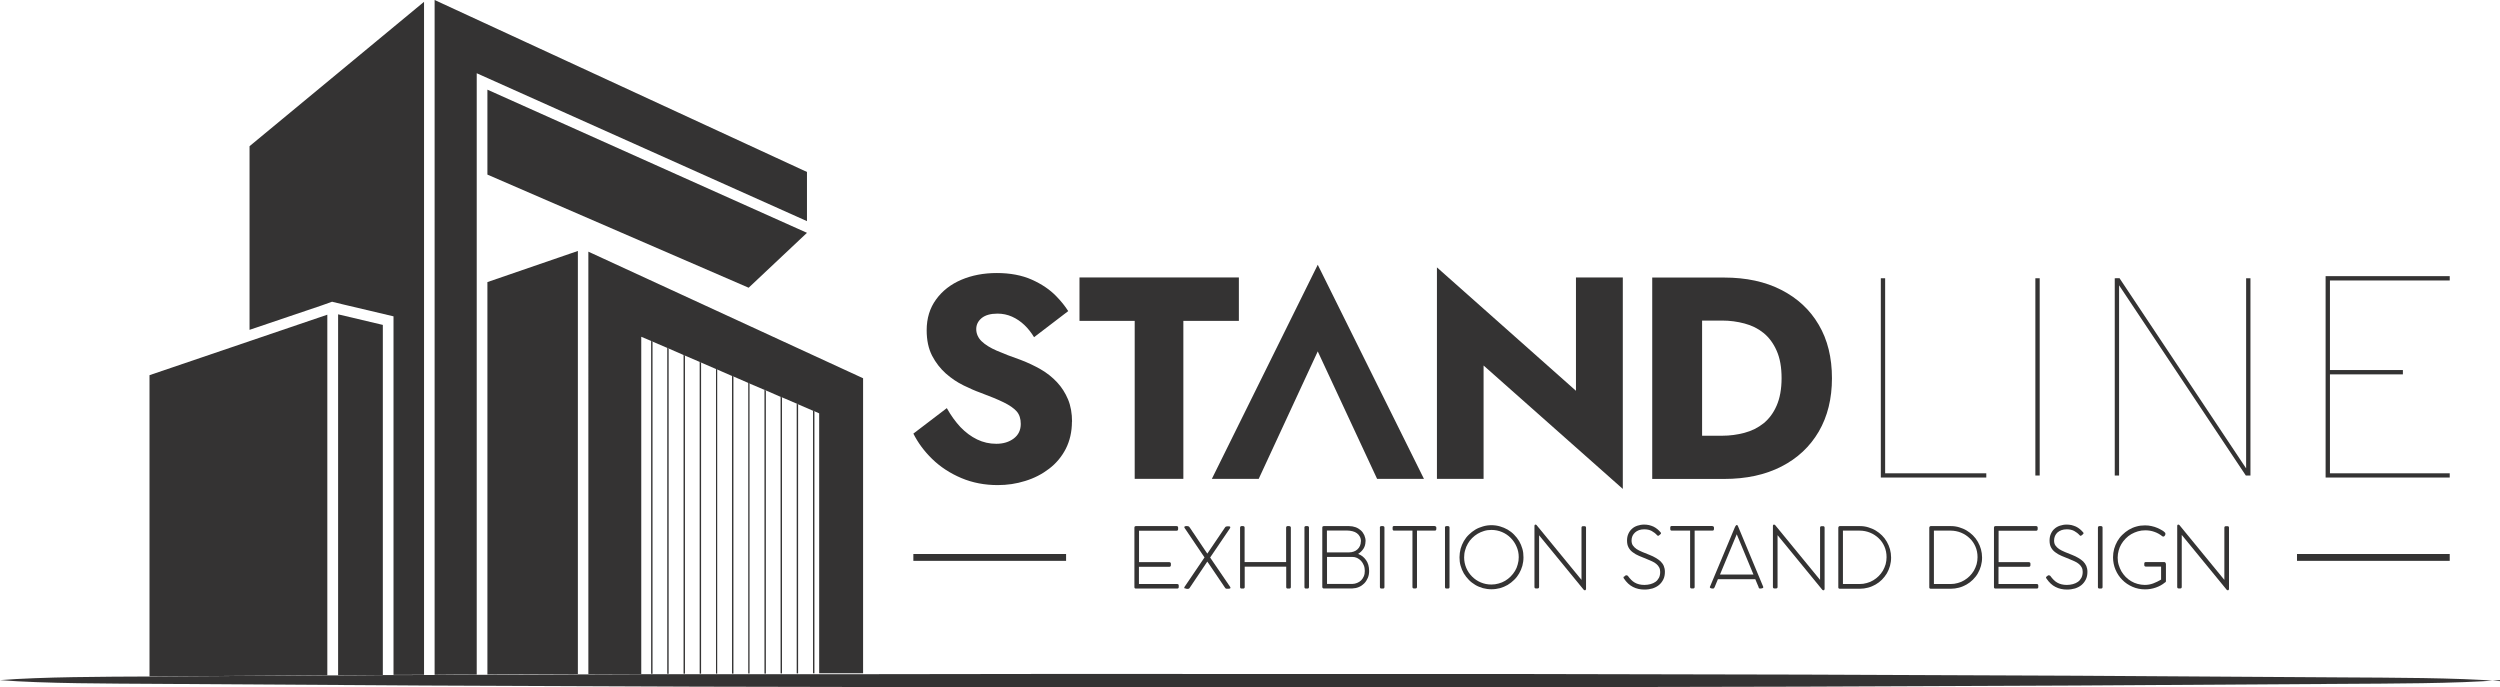 <?xml version="1.0" encoding="UTF-8"?>
<svg id="Layer_2" data-name="Layer 2" xmlns="http://www.w3.org/2000/svg" viewBox="0 0 248.15 68.22">
  <defs>
    <style>
      .cls-1 {
        fill: #343333;
      }
    </style>
  </defs>
  <g id="Layer_1-2" data-name="Layer 1">
    <g>
      <path class="cls-1" d="M80.1,17.07v4.88L47.32,7.27v59.69c-1.4,0-2.79,0-4.18.02V0l36.96,17.07Z"/>
      <path class="cls-1" d="M32.49,31.25v35.78c-5.69.04-11.36.07-16.98.11-.22,0-.44,0-.67,0v-29.9l17.64-6Z"/>
      <path class="cls-1" d="M85.67,37.54v29.29c-1.46,0-2.91,0-4.36,0v-25.8l-.47-.21-.14-.05-1.48-.64-.13-.06-1.09-.47-.38-.16-.14-.05h0s-1.47-.64-1.47-.64l-.14-.06-.13-.05-1.36-.58-.13-.06-1.47-.64-.14-.05-1.08-.47-.39-.17h0l-.12-.05-1.48-.64h0l-.13-.06-1.47-.63-.14-.06h0s-1.47-.64-1.47-.64l-.14-.06-1.47-.63-.13-.06-.35-.15-.62-.26v33.47c-1.75,0-3.5,0-5.25.02V24.98l27.26,12.56Z"/>
      <path class="cls-1" d="M42.09.18v66.8c-1.01,0-2.02,0-3.03.01V31.4l-4.99-1.18-1.11-.27-1.01.36-7.18,2.43V14.51L42.09.18Z"/>
      <polygon class="cls-1" points="74.31 28.56 80.1 23.11 48.38 8.9 48.38 17.33 74.31 28.56"/>
      <path class="cls-1" d="M57.36,24.91v42c-3,0-5.99.02-8.98.04V28l8.98-3.09Z"/>
      <path class="cls-1" d="M38,32.24v34.76c-1.48,0-2.97.02-4.44.03V31.2l4.44,1.05Z"/>
      <path class="cls-1" d="M79.22,40.14v26.7s-.09,0-.14,0v-26.76l.14.06Z"/>
      <path class="cls-1" d="M80.84,40.83v26s-.09,0-.14,0v-26.06l.14.05Z"/>
      <path class="cls-1" d="M76.02,38.76v28.1s-.09,0-.14,0v-28.16l.14.06Z"/>
      <path class="cls-1" d="M77.62,39.44v27.4s-.09,0-.14,0v-27.46l.14.06Z"/>
      <polygon class="cls-1" points="72.8 37.36 72.8 66.86 72.66 66.86 72.66 37.31 72.8 37.36"/>
      <path class="cls-1" d="M74.4,38.06v28.79s-.09,0-.13,0v-28.86l.13.06Z"/>
      <polygon class="cls-1" points="69.59 35.98 69.59 66.87 69.45 66.87 69.45 35.92 69.59 35.98"/>
      <polygon class="cls-1" points="71.19 36.67 71.19 66.86 71.07 66.86 71.07 36.61 71.18 36.67 71.19 36.67"/>
      <polygon class="cls-1" points="67.99 35.28 67.99 66.87 67.85 66.87 67.85 35.23 67.99 35.28"/>
      <polygon class="cls-1" points="64.77 33.9 64.77 66.88 64.63 66.88 64.63 33.84 64.77 33.9"/>
      <path class="cls-1" d="M66.37,34.59v32.29s-.09,0-.14,0v-32.35l.14.06Z"/>
      <path class="cls-1" d="M248.15,67.51c-4.37.35-11.12.34-15.51.37-35.11.26-71.78.37-108.57.34-36.79.03-73.46-.08-108.57-.34-4.39-.03-11.14-.02-15.51-.37,4.16-.33,10.39-.34,14.85-.36.22,0,.45,0,.66,0,5.62-.04,11.28-.08,16.98-.11.35,0,.71,0,1.07,0,1.48,0,2.96-.02,4.44-.03.36,0,.71,0,1.07,0,1.01,0,2.02-.01,3.03-.01.35,0,.7,0,1.05,0,1.39,0,2.79-.01,4.18-.02.35,0,.71,0,1.07,0,2.98-.02,5.98-.03,8.98-.04.35,0,.7,0,1.05,0,1.75,0,3.5-.01,5.25-.02.32,0,.65,0,.97,0h.14c.48,0,.97,0,1.46,0,.05,0,.09,0,.14,0,.49,0,.98,0,1.47,0h.14c.49,0,.98,0,1.47,0h.14c.49,0,.99,0,1.48,0h.12c.49,0,.98,0,1.47,0h1.61s.09,0,.13,0h1.48s.09,0,.14,0c.48,0,.97,0,1.46,0,.04,0,.09,0,.13,0h1.47s.09,0,.14,0c.49,0,.98,0,1.48,0,.05,0,.09,0,.14,0,.16,0,.32,0,.47,0,1.45,0,2.9,0,4.36,0,12.74-.03,25.57-.03,38.41-.02,36.79-.03,73.47.08,108.57.34,4.48.03,11.13.02,15.51.37"/>
      <path class="cls-1" d="M106.4,41.85c0,1.01-.21,1.91-.61,2.7-.41.79-.96,1.45-1.66,1.98-.69.53-1.48.94-2.37,1.21-.89.28-1.79.41-2.73.41-1.29,0-2.5-.23-3.61-.7-1.11-.47-2.08-1.1-2.9-1.9-.79-.77-1.4-1.6-1.86-2.51l3.32-2.53c.4.72.85,1.34,1.35,1.88.51.53,1.06.94,1.66,1.23.6.29,1.23.43,1.9.43.7,0,1.28-.18,1.74-.53.46-.35.69-.83.69-1.44,0-.51-.13-.93-.4-1.24-.27-.31-.7-.61-1.29-.9-.59-.29-1.37-.61-2.34-.97-.48-.17-1.02-.41-1.64-.71-.62-.3-1.21-.7-1.76-1.18-.55-.49-1.01-1.08-1.37-1.77-.36-.7-.54-1.54-.54-2.53,0-1.18.31-2.2.93-3.05.62-.86,1.46-1.51,2.51-1.96,1.06-.45,2.23-.67,3.53-.67s2.49.22,3.47.66c.98.44,1.8.99,2.44,1.66.47.48.86.97,1.17,1.46l-3.39,2.59c-.28-.46-.6-.87-.96-1.21-.37-.35-.78-.63-1.23-.83-.45-.2-.93-.3-1.44-.3-.69,0-1.21.15-1.57.44-.36.3-.54.66-.54,1.1s.18.86.53,1.2c.35.34.86.66,1.51.94.66.29,1.45.59,2.39.92.7.27,1.36.58,1.97.93.61.35,1.15.78,1.61,1.27.47.5.83,1.07,1.1,1.71.27.65.4,1.39.4,2.23"/>
      <polygon class="cls-1" points="122.97 27.54 122.97 31.85 117.46 31.85 117.46 47.53 112.63 47.53 112.63 31.85 107.15 31.85 107.15 27.54 122.97 27.54"/>
      <polygon class="cls-1" points="141.34 47.53 136.69 47.53 130.8 34.88 124.94 47.53 120.29 47.53 130.8 26.28 141.34 47.53"/>
      <polygon class="cls-1" points="161.08 27.54 161.08 48.53 147.26 36.28 147.26 47.53 142.63 47.53 142.63 26.54 156.43 38.79 156.43 27.54 161.08 27.54"/>
      <path class="cls-1" d="M181.84,37.54c0,2.04-.44,3.8-1.31,5.3-.88,1.5-2.11,2.65-3.71,3.47-1.6.82-3.49,1.23-5.68,1.23h-7.14v-19.99h7.14c2.19,0,4.08.41,5.68,1.23,1.6.82,2.84,1.97,3.71,3.46.88,1.49,1.31,3.26,1.31,5.31M176.84,37.54c0-1.09-.16-1.99-.49-2.73-.32-.73-.76-1.32-1.3-1.76-.54-.44-1.17-.75-1.89-.94-.71-.19-1.45-.29-2.21-.29h-2v11.43h2c.76,0,1.5-.1,2.21-.29.71-.19,1.34-.5,1.89-.94.54-.44.98-1.02,1.3-1.76.32-.73.49-1.64.49-2.73"/>
      <polygon class="cls-1" points="197.16 47.4 186.69 47.4 186.69 27.62 187.12 27.62 187.12 46.98 197.16 46.98 197.16 47.4"/>
      <rect class="cls-1" x="202.03" y="27.62" width=".43" height="19.58"/>
      <polygon class="cls-1" points="223.38 47.2 222.92 47.2 210.34 28.32 210.34 47.2 209.91 47.2 209.91 27.62 210.38 27.61 222.95 46.49 222.95 27.62 223.38 27.62 223.38 47.2"/>
      <polygon class="cls-1" points="243.16 47.4 230.84 47.4 230.84 27.41 243.16 27.41 243.16 27.84 231.27 27.84 231.27 36.73 238.51 36.73 238.51 37.16 231.27 37.16 231.27 46.98 243.16 46.98 243.16 47.4"/>
      <path class="cls-1" d="M116.78,52.22c.11,0,.16.05.16.16v.15s-.01.08-.04.11c-.03.03-.07.04-.12.04h-3.72v3.12h3.01s.09.01.11.04c.03.02.04.07.04.12v.15s-.01.09-.04.11c-.03.03-.07.04-.12.04h-3.01v1.71h3.79c.11,0,.16.05.16.15v.15c0,.1-.05.15-.15.15h-4.12s-.08-.01-.1-.04-.03-.06-.03-.11v-5.9c0-.06.02-.1.05-.12.03-.02.07-.03.11-.03h4.03Z"/>
      <path class="cls-1" d="M117.75,58.42s-.09,0-.13-.01c-.04,0-.07-.03-.07-.08,0-.03.01-.05.03-.08.33-.49.66-.98.99-1.46.33-.48.66-.97.99-1.46l-1.93-2.86s-.03-.05-.05-.07c-.02-.03-.02-.05-.02-.08,0-.02,0-.04.03-.06.02-.01.04-.02.06-.03.03,0,.05-.01.08-.01.03,0,.06,0,.09,0,.05,0,.09,0,.14.02.05.01.09.05.12.1.04.06.09.13.14.2.05.07.1.14.15.23.06.09.12.18.2.29.07.11.16.24.26.39.1.15.22.32.34.51.13.19.28.42.45.67l.22.32,1.76-2.6c.03-.05.07-.08.12-.09.05-.01.09-.02.14-.02.07,0,.13,0,.18.01.05,0,.08.04.08.08,0,.02,0,.05-.02.08-.02.03-.03.05-.04.07l-1.94,2.86,1.99,2.92s.03.05.03.07c0,.05-.02.08-.07.09-.05.01-.1.02-.14.02h-.14s-.06,0-.08-.01c-.02,0-.04-.02-.06-.03-.02-.01-.03-.03-.05-.06l-1.65-2.44s-.04-.05-.06-.08c-.02-.03-.03-.05-.05-.08h0s-1.75,2.61-1.75,2.61c-.02.03-.04.05-.05.06-.02.01-.04.02-.06.03-.02,0-.05.01-.09.01h-.14Z"/>
      <path class="cls-1" d="M127.66,52.37s.01-.08.04-.11c.02-.03.06-.04.11-.04h.15s.09.01.12.04c.03.03.05.06.05.11v5.9c0,.1-.05.15-.16.15h-.15c-.1,0-.15-.05-.15-.15v-2.02h-4.12v2.02c0,.1-.05.15-.16.15h-.15c-.1,0-.15-.05-.15-.15v-5.9s.01-.08.04-.11c.03-.03.06-.04.11-.04h.15s.09.01.11.04c.03.03.04.06.04.11v3.42h4.12v-3.42Z"/>
      <path class="cls-1" d="M129.47,52.37s.01-.08.04-.11c.03-.03.07-.04.12-.04h.15s.08.01.11.04c.03.03.04.06.04.11v5.9c0,.1-.05.15-.15.15h-.15c-.1,0-.15-.05-.15-.15v-5.9Z"/>
      <path class="cls-1" d="M135.54,53.73c0,.28-.07.53-.2.73-.13.2-.31.38-.53.52.15.06.29.14.43.24.13.1.25.23.35.37.1.14.18.3.23.48s.08.38.08.6c0,.25-.04.48-.13.69s-.21.4-.36.55c-.15.15-.33.28-.53.36-.2.09-.42.13-.65.14h-2.85s-.07-.01-.09-.04c-.02-.02-.03-.05-.04-.08v-5.92c0-.06.02-.11.05-.12.03-.02.06-.03.09-.03h2.52c.23,0,.44.04.64.11.2.07.37.18.52.31.15.13.26.29.35.48.08.19.13.39.13.62M135.09,53.74c0-.18-.04-.34-.11-.47-.07-.14-.17-.25-.29-.34-.12-.09-.27-.16-.44-.2-.17-.04-.35-.07-.54-.07h-2v2.17h2.2c.16,0,.32-.03.46-.08.14-.05.27-.12.37-.22.11-.1.19-.21.25-.35.06-.13.09-.29.09-.45M131.72,55.29v2.67h2.53s0,0,0,0c.16,0,.31-.04.46-.1.15-.06.28-.14.39-.25.11-.11.2-.24.27-.4.07-.16.1-.34.1-.54s-.03-.39-.1-.56c-.07-.17-.16-.32-.27-.44-.12-.12-.25-.22-.4-.29-.15-.07-.3-.1-.47-.1h-2.5Z"/>
      <path class="cls-1" d="M136.96,52.37s.01-.08.04-.11c.03-.03.07-.04.12-.04h.15s.08.01.11.04c.03.03.04.06.04.11v5.9c0,.1-.05.15-.15.15h-.15c-.1,0-.15-.05-.15-.15v-5.9Z"/>
      <path class="cls-1" d="M142.4,52.22s.09.01.12.04c.03.02.05.06.05.11v.15s-.01.08-.04.11c-.03.03-.07.04-.12.04h-1.76v5.59c0,.1-.05.15-.15.15h-.15c-.1,0-.15-.05-.15-.15v-5.59h-1.82c-.1,0-.15-.05-.15-.16v-.15c0-.1.05-.15.15-.15h4.04Z"/>
      <path class="cls-1" d="M143.42,52.37s.01-.08.04-.11c.03-.03.07-.04.12-.04h.15s.08.01.11.04c.03.03.04.06.04.11v5.9c0,.1-.05.15-.15.15h-.15c-.1,0-.15-.05-.15-.15v-5.9Z"/>
      <path class="cls-1" d="M144.87,55.32c0-.29.04-.57.11-.85.08-.27.18-.52.32-.76.14-.24.3-.45.5-.64.19-.19.41-.36.64-.5s.49-.24.76-.32c.27-.08.55-.12.84-.12s.58.04.85.12c.27.08.52.18.76.32.23.14.45.3.64.5.19.19.36.41.5.64.14.24.24.49.32.76.08.27.11.55.11.85s-.04.57-.11.84c-.08.27-.18.52-.32.76-.14.24-.3.45-.5.64-.19.19-.41.36-.64.5-.24.14-.49.24-.76.32-.27.07-.55.11-.85.11s-.57-.04-.84-.11c-.27-.08-.53-.18-.76-.32-.23-.14-.45-.3-.64-.5-.19-.19-.36-.41-.5-.64-.14-.24-.24-.49-.32-.76-.08-.27-.11-.55-.11-.84M145.33,55.32c0,.37.07.72.21,1.05.14.33.34.62.58.86.25.25.53.44.86.58.33.14.68.21,1.05.21.25,0,.49-.03.72-.1.23-.06.45-.15.65-.27.2-.12.38-.26.55-.43.17-.17.31-.35.43-.55.12-.2.21-.41.27-.65.07-.23.1-.47.1-.72,0-.37-.07-.72-.22-1.05-.14-.33-.34-.62-.58-.86-.25-.25-.53-.44-.86-.58-.33-.14-.68-.21-1.05-.21-.25,0-.49.03-.72.1-.23.07-.45.16-.65.28-.2.12-.38.26-.55.43-.17.17-.31.35-.42.55-.12.2-.21.42-.27.65-.07.23-.1.47-.1.72"/>
      <path class="cls-1" d="M152.77,53.1v5.16c0,.1-.05.15-.16.15h-.15c-.1,0-.15-.05-.15-.15v-6.05s0-.06.02-.09c.01-.03.04-.05.09-.05.04,0,.07.02.1.05.75.91,1.49,1.82,2.23,2.72.74.9,1.48,1.81,2.23,2.72v-5.18c0-.1.05-.15.15-.15h.15c.1,0,.15.05.15.15v6.08s-.01.06-.03.09c-.01.03-.04.04-.09.04s-.08-.02-.11-.05l-4.44-5.42Z"/>
      <path class="cls-1" d="M161.22,57.24s.05-.06.09-.09.08-.05.12-.05c.01,0,.04,0,.08.02.04.01.07.03.08.05.1.14.21.27.32.38.11.11.23.21.36.28.13.08.28.13.43.17.16.04.34.06.53.06.21,0,.41-.03.6-.08.19-.05.36-.13.5-.23.14-.1.25-.24.34-.4.08-.16.12-.35.12-.58,0-.17-.03-.32-.1-.45-.07-.13-.16-.24-.28-.34-.12-.1-.26-.19-.42-.26-.16-.07-.33-.15-.51-.22-.28-.11-.54-.22-.78-.32-.24-.1-.45-.22-.63-.36-.18-.13-.32-.29-.42-.48-.1-.18-.15-.41-.15-.68,0-.25.04-.47.13-.67.09-.2.21-.37.36-.5.15-.14.33-.24.54-.31.21-.07.43-.11.68-.11.16,0,.32.02.47.05.16.04.3.09.44.15.14.07.27.15.39.25.12.1.23.21.33.33.01.02.02.04.03.05,0,.01,0,.03,0,.05,0,0,0,.02-.02.04-.02.02-.04.03-.06.06-.02.02-.05.04-.07.06-.03.02-.05.04-.07.05-.03.02-.06.03-.08.02-.02,0-.05-.02-.07-.04-.17-.19-.36-.33-.56-.44-.21-.11-.45-.16-.74-.16-.19,0-.36.03-.51.08-.15.06-.28.13-.39.23-.11.1-.2.22-.26.35-.06.14-.09.29-.09.45,0,.19.04.36.13.49.09.13.21.25.37.36.16.1.35.2.57.29.22.09.46.19.72.29.23.09.44.19.62.3s.35.22.48.35c.13.13.24.28.31.45.07.17.11.36.11.58,0,.29-.05.54-.16.76-.11.22-.25.4-.43.55-.18.15-.4.26-.64.34-.25.07-.51.11-.79.11-.42,0-.8-.08-1.15-.26-.34-.17-.64-.45-.9-.84-.01-.02-.02-.04-.03-.05s-.01-.04-.01-.06c0-.04.02-.07.06-.09"/>
      <path class="cls-1" d="M169.96,52.22s.09.01.12.04c.03.02.05.06.05.11v.15s-.01.08-.04.11c-.03.03-.07.04-.12.04h-1.76v5.59c0,.1-.05.15-.15.15h-.15c-.1,0-.15-.05-.15-.15v-5.59h-1.82c-.1,0-.15-.05-.15-.16v-.15c0-.1.05-.15.15-.15h4.04Z"/>
      <path class="cls-1" d="M174.57,58.3c-.06-.13-.11-.27-.17-.4-.06-.14-.11-.27-.17-.41h-3.71l-.33.8c-.04.09-.09.13-.16.13-.09,0-.17-.01-.23-.04-.06-.03-.08-.06-.08-.09,0-.03,0-.05.02-.07l2.44-5.83s.03-.05.04-.09c.02-.03.03-.07.05-.09.02-.03.04-.05.06-.07.02-.02.04-.03.05-.03.06,0,.1.03.12.09l2.51,6.03s.01.02.01.04c0,.02,0,.03,0,.04,0,.03-.03.06-.1.08-.06.02-.14.03-.22.03-.07,0-.12-.04-.15-.11M170.72,57.03h3.33l-1.52-3.66c-.02-.06-.04-.11-.07-.17-.02-.06-.05-.11-.07-.17,0,0,0,0,0,0l-1.66,3.99Z"/>
      <path class="cls-1" d="M176.44,53.1v5.16c0,.1-.05.15-.16.15h-.15c-.1,0-.15-.05-.15-.15v-6.05s0-.06.02-.09c.01-.03.04-.05.09-.05.04,0,.07.02.11.05.75.91,1.49,1.82,2.23,2.72.74.9,1.48,1.81,2.23,2.72v-5.18c0-.1.05-.15.15-.15h.15c.1,0,.15.05.15.15v6.08s-.01.06-.03.09c-.01.03-.04.04-.09.04s-.09-.02-.11-.05l-4.44-5.42Z"/>
      <path class="cls-1" d="M182.47,52.38s.01-.08.04-.11c.02-.03.06-.04.1-.05h2.01c.29,0,.56.04.82.12.26.08.51.18.74.32.23.14.44.3.63.49.19.19.35.4.48.63.13.23.24.48.31.74.07.26.11.54.11.83s-.04.56-.11.82c-.07.26-.18.51-.31.74-.14.23-.3.44-.49.63-.19.19-.4.35-.63.48s-.48.24-.75.31c-.26.07-.54.11-.83.11h-1.96s-.07,0-.11-.03c-.03-.02-.05-.05-.05-.1v-5.91ZM184.58,57.97c.25,0,.49-.03.72-.1.23-.06.45-.15.64-.27.2-.12.38-.26.54-.42.16-.16.3-.34.42-.54.11-.2.2-.41.27-.64.06-.23.09-.46.09-.7,0-.38-.07-.73-.21-1.05-.14-.32-.33-.6-.58-.83-.24-.23-.53-.42-.85-.55-.32-.13-.67-.2-1.03-.2h-1.66v5.3h1.65Z"/>
      <path class="cls-1" d="M191.5,52.38s.01-.08.04-.11c.02-.03.06-.04.1-.05h2.01c.29,0,.56.04.82.12.26.08.51.18.74.32.23.14.44.3.63.49.19.19.35.4.48.63.13.23.24.48.31.74.07.26.11.54.11.83s-.04.56-.11.82c-.07.26-.18.51-.31.74-.13.23-.3.44-.49.63-.19.19-.4.35-.63.48s-.48.24-.75.31c-.26.07-.54.11-.83.11h-1.96s-.07,0-.11-.03c-.03-.02-.05-.05-.05-.1v-5.91ZM193.61,57.97c.25,0,.49-.03.72-.1.23-.06.45-.15.64-.27.2-.12.38-.26.54-.42.16-.16.3-.34.42-.54.11-.2.2-.41.27-.64.06-.23.09-.46.09-.7,0-.38-.07-.73-.21-1.05-.14-.32-.33-.6-.58-.83-.24-.23-.53-.42-.85-.55-.32-.13-.67-.2-1.03-.2h-1.66v5.3h1.65Z"/>
      <path class="cls-1" d="M202.1,52.22c.1,0,.16.05.16.16v.15s-.01.08-.04.11c-.03.03-.07.04-.12.04h-3.72v3.12h3.01s.09.01.11.04c.03.02.04.07.04.12v.15s-.01.09-.04.11c-.03.03-.07.04-.12.04h-3.01v1.71h3.79c.11,0,.16.05.16.15v.15c0,.1-.05.15-.15.15h-4.12s-.08-.01-.1-.04-.03-.06-.03-.11v-5.9c0-.06.02-.1.05-.12.03-.02.07-.03.11-.03h4.03Z"/>
      <path class="cls-1" d="M203.15,57.24s.05-.06.09-.09.08-.05.12-.05c.01,0,.04,0,.08.02.04.01.07.03.08.05.1.14.21.27.32.38.11.11.23.21.36.28.13.08.28.13.43.17.16.04.34.06.53.06.21,0,.41-.03.6-.08.19-.05.36-.13.5-.23.14-.1.25-.24.34-.4.08-.16.13-.35.13-.58,0-.17-.03-.32-.1-.45-.07-.13-.16-.24-.28-.34-.12-.1-.26-.19-.42-.26-.16-.07-.33-.15-.51-.22-.28-.11-.54-.22-.78-.32-.24-.1-.45-.22-.63-.36-.18-.13-.32-.29-.42-.48-.1-.18-.15-.41-.15-.68,0-.25.04-.47.13-.67.09-.2.2-.37.36-.5.15-.14.33-.24.54-.31.21-.07.43-.11.68-.11.16,0,.32.02.47.05.15.04.3.09.44.15.14.07.27.15.39.25.12.1.23.21.33.33.01.02.02.04.03.05,0,.01,0,.03,0,.05,0,0,0,.02-.02.04-.02.02-.04.03-.06.06-.02.02-.05.04-.07.06-.03.02-.05.04-.07.05-.03.02-.06.03-.08.02-.02,0-.05-.02-.07-.04-.17-.19-.36-.33-.56-.44-.21-.11-.45-.16-.74-.16-.19,0-.36.03-.51.08-.15.06-.29.13-.4.23-.11.1-.19.22-.25.35-.06.14-.09.29-.09.45,0,.19.04.36.13.49.09.13.21.25.37.36.16.1.35.2.57.29.22.09.46.19.72.29.23.09.44.19.62.3s.35.22.48.35c.13.13.23.28.31.45.07.17.11.36.11.58,0,.29-.05.54-.16.76-.11.22-.25.4-.43.55-.18.15-.4.26-.64.34-.25.07-.51.11-.79.11-.42,0-.8-.08-1.15-.26-.34-.17-.64-.45-.9-.84-.01-.02-.02-.04-.03-.05s-.01-.04-.01-.06c0-.04.02-.07.06-.09"/>
      <path class="cls-1" d="M208.24,52.37s.01-.08.04-.11c.03-.03.07-.04.12-.04h.15s.09.01.11.04c.03.03.04.06.04.11v5.9c0,.1-.05.15-.16.15h-.15c-.1,0-.15-.05-.15-.15v-5.9Z"/>
      <path class="cls-1" d="M214.99,55.91v1.78c0,.06-.03.1-.08.12h-.01c-.27.23-.57.39-.91.51-.34.12-.69.18-1.07.18-.44,0-.85-.08-1.24-.25-.39-.17-.72-.39-1.01-.68-.29-.29-.51-.62-.68-1.01-.16-.38-.25-.8-.25-1.24,0-.29.04-.57.11-.84.08-.27.18-.52.32-.76.14-.24.3-.45.5-.64.19-.19.41-.36.64-.5.24-.14.49-.25.76-.32.27-.08.55-.11.85-.11.22,0,.44.02.64.07.21.04.41.11.6.19.06.03.14.06.23.11.09.04.17.09.25.14.08.05.15.1.21.16.06.05.09.1.09.15,0,.02,0,.05-.01.08,0,.03-.02.07-.04.1-.02.03-.04.06-.07.08-.02.02-.05.03-.09.03-.04,0-.08-.01-.11-.04-.24-.19-.49-.33-.78-.43-.28-.1-.58-.15-.89-.15-.26,0-.5.03-.74.1-.23.07-.45.16-.66.28-.2.12-.39.26-.55.43-.17.17-.31.35-.43.55-.12.2-.21.41-.27.64-.06.23-.1.46-.1.71s.03.49.1.72c.07.23.16.44.27.64.12.2.26.38.42.55.16.17.35.31.55.43.2.12.41.21.64.27.23.06.47.1.71.1.29,0,.57-.05.84-.15.27-.1.53-.23.78-.38v-1.29h-1.51c-.05,0-.09-.01-.12-.04-.03-.03-.04-.07-.04-.11v-.15c0-.1.05-.15.16-.15h1.81c.1,0,.15.05.15.15"/>
      <path class="cls-1" d="M216.56,53.1v5.16c0,.1-.05.15-.15.15h-.15c-.1,0-.15-.05-.15-.15v-6.05s0-.06.02-.09c.01-.03.04-.05.09-.05.04,0,.08.02.11.05.75.91,1.49,1.82,2.23,2.72.74.9,1.48,1.81,2.23,2.72v-5.18c0-.1.05-.15.16-.15h.15c.1,0,.15.05.15.15v6.08s-.01.06-.03.09c-.01.03-.04.04-.09.04s-.09-.02-.11-.05l-4.44-5.42Z"/>
      <rect class="cls-1" x="228" y="54.99" width="15.16" height=".68"/>
      <rect class="cls-1" x="90.66" y="54.99" width="15.16" height=".68"/>
    </g>
  </g>
</svg>
